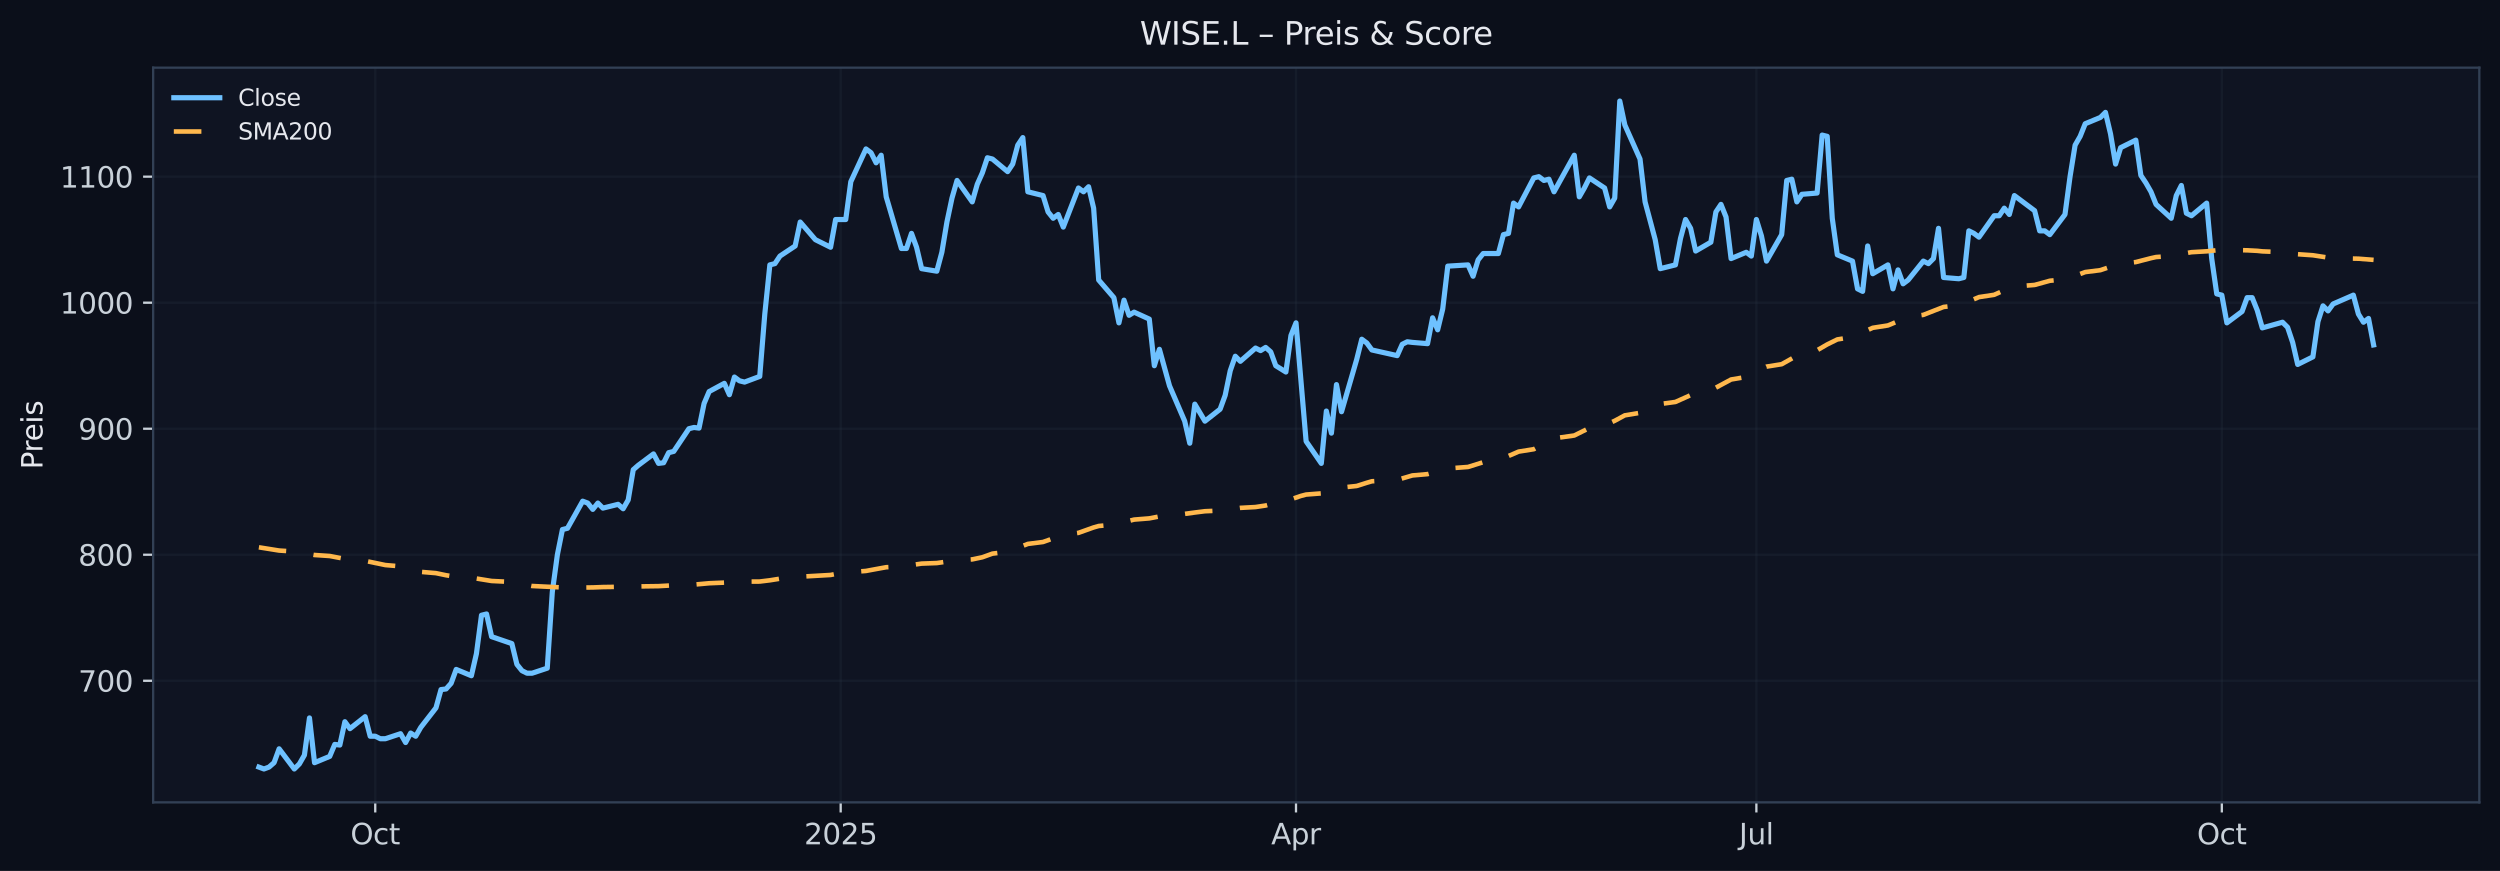 <?xml version="1.0" encoding="utf-8" standalone="no"?>
<!DOCTYPE svg PUBLIC "-//W3C//DTD SVG 1.1//EN"
  "http://www.w3.org/Graphics/SVG/1.1/DTD/svg11.dtd">
<svg xmlns:xlink="http://www.w3.org/1999/xlink" width="870.528pt" height="303.276pt" viewBox="0 0 870.528 303.276" xmlns="http://www.w3.org/2000/svg" version="1.1">
 <defs>
  <style type="text/css">*{stroke-linejoin: round; stroke-linecap: butt}</style>
 </defs>
 <g id="figure_1">
  <g id="patch_1">
   <path d="M 0 303.276 
L 870.528 303.276 
L 870.528 0 
L 0 0 
z
" style="fill: #0b0f1a"/>
  </g>
  <g id="axes_1">
   <g id="patch_2">
    <path d="M 53.328 279.398 
L 863.328 279.398 
L 863.328 23.558 
L 53.328 23.558 
z
" style="fill: #0f1422"/>
   </g>
   <g id="matplotlib.axis_1">
    <g id="xtick_1">
     <g id="line2d_1">
      <path d="M 130.664 279.398 
L 130.664 23.558 
" clip-path="url(#pd177a248ca)" style="fill: none; stroke: #2a3647; stroke-opacity: 0.25; stroke-width: 0.8; stroke-linecap: square"/>
     </g>
     <g id="line2d_2">
      <defs>
       <path id="mba21ddb3dd" d="M 0 0 
L 0 3.5 
" style="stroke: #c9d1d9; stroke-width: 0.8"/>
      </defs>
      <g>
       <use xlink:href="#mba21ddb3dd" x="130.664" y="279.398" style="fill: #c9d1d9; stroke: #c9d1d9; stroke-width: 0.8"/>
      </g>
     </g>
     <g id="text_1">
      <!-- Oct -->
      <g style="fill: #c9d1d9" transform="translate(122.019 293.997) scale(0.1 -0.1)">
       <defs>
        <path id="DejaVuSans-4f" d="M 2522 4238 
Q 1834 4238 1429 3725 
Q 1025 3213 1025 2328 
Q 1025 1447 1429 934 
Q 1834 422 2522 422 
Q 3209 422 3611 934 
Q 4013 1447 4013 2328 
Q 4013 3213 3611 3725 
Q 3209 4238 2522 4238 
z
M 2522 4750 
Q 3503 4750 4090 4092 
Q 4678 3434 4678 2328 
Q 4678 1225 4090 567 
Q 3503 -91 2522 -91 
Q 1538 -91 948 565 
Q 359 1222 359 2328 
Q 359 3434 948 4092 
Q 1538 4750 2522 4750 
z
" transform="scale(0.016)"/>
        <path id="DejaVuSans-63" d="M 3122 3366 
L 3122 2828 
Q 2878 2963 2633 3030 
Q 2388 3097 2138 3097 
Q 1578 3097 1268 2742 
Q 959 2388 959 1747 
Q 959 1106 1268 751 
Q 1578 397 2138 397 
Q 2388 397 2633 464 
Q 2878 531 3122 666 
L 3122 134 
Q 2881 22 2623 -34 
Q 2366 -91 2075 -91 
Q 1284 -91 818 406 
Q 353 903 353 1747 
Q 353 2603 823 3093 
Q 1294 3584 2113 3584 
Q 2378 3584 2631 3529 
Q 2884 3475 3122 3366 
z
" transform="scale(0.016)"/>
        <path id="DejaVuSans-74" d="M 1172 4494 
L 1172 3500 
L 2356 3500 
L 2356 3053 
L 1172 3053 
L 1172 1153 
Q 1172 725 1289 603 
Q 1406 481 1766 481 
L 2356 481 
L 2356 0 
L 1766 0 
Q 1100 0 847 248 
Q 594 497 594 1153 
L 594 3053 
L 172 3053 
L 172 3500 
L 594 3500 
L 594 4494 
L 1172 4494 
z
" transform="scale(0.016)"/>
       </defs>
       <use xlink:href="#DejaVuSans-4f"/>
       <use xlink:href="#DejaVuSans-63" x="78.711"/>
       <use xlink:href="#DejaVuSans-74" x="133.691"/>
      </g>
     </g>
    </g>
    <g id="xtick_2">
     <g id="line2d_3">
      <path d="M 292.734 279.398 
L 292.734 23.558 
" clip-path="url(#pd177a248ca)" style="fill: none; stroke: #2a3647; stroke-opacity: 0.25; stroke-width: 0.8; stroke-linecap: square"/>
     </g>
     <g id="line2d_4">
      <g>
       <use xlink:href="#mba21ddb3dd" x="292.734" y="279.398" style="fill: #c9d1d9; stroke: #c9d1d9; stroke-width: 0.8"/>
      </g>
     </g>
     <g id="text_2">
      <!-- 2025 -->
      <g style="fill: #c9d1d9" transform="translate(280.009 293.997) scale(0.1 -0.1)">
       <defs>
        <path id="DejaVuSans-32" d="M 1228 531 
L 3431 531 
L 3431 0 
L 469 0 
L 469 531 
Q 828 903 1448 1529 
Q 2069 2156 2228 2338 
Q 2531 2678 2651 2914 
Q 2772 3150 2772 3378 
Q 2772 3750 2511 3984 
Q 2250 4219 1831 4219 
Q 1534 4219 1204 4116 
Q 875 4013 500 3803 
L 500 4441 
Q 881 4594 1212 4672 
Q 1544 4750 1819 4750 
Q 2544 4750 2975 4387 
Q 3406 4025 3406 3419 
Q 3406 3131 3298 2873 
Q 3191 2616 2906 2266 
Q 2828 2175 2409 1742 
Q 1991 1309 1228 531 
z
" transform="scale(0.016)"/>
        <path id="DejaVuSans-30" d="M 2034 4250 
Q 1547 4250 1301 3770 
Q 1056 3291 1056 2328 
Q 1056 1369 1301 889 
Q 1547 409 2034 409 
Q 2525 409 2770 889 
Q 3016 1369 3016 2328 
Q 3016 3291 2770 3770 
Q 2525 4250 2034 4250 
z
M 2034 4750 
Q 2819 4750 3233 4129 
Q 3647 3509 3647 2328 
Q 3647 1150 3233 529 
Q 2819 -91 2034 -91 
Q 1250 -91 836 529 
Q 422 1150 422 2328 
Q 422 3509 836 4129 
Q 1250 4750 2034 4750 
z
" transform="scale(0.016)"/>
        <path id="DejaVuSans-35" d="M 691 4666 
L 3169 4666 
L 3169 4134 
L 1269 4134 
L 1269 2991 
Q 1406 3038 1543 3061 
Q 1681 3084 1819 3084 
Q 2600 3084 3056 2656 
Q 3513 2228 3513 1497 
Q 3513 744 3044 326 
Q 2575 -91 1722 -91 
Q 1428 -91 1123 -41 
Q 819 9 494 109 
L 494 744 
Q 775 591 1075 516 
Q 1375 441 1709 441 
Q 2250 441 2565 725 
Q 2881 1009 2881 1497 
Q 2881 1984 2565 2268 
Q 2250 2553 1709 2553 
Q 1456 2553 1204 2497 
Q 953 2441 691 2322 
L 691 4666 
z
" transform="scale(0.016)"/>
       </defs>
       <use xlink:href="#DejaVuSans-32"/>
       <use xlink:href="#DejaVuSans-30" x="63.623"/>
       <use xlink:href="#DejaVuSans-32" x="127.246"/>
       <use xlink:href="#DejaVuSans-35" x="190.869"/>
      </g>
     </g>
    </g>
    <g id="xtick_3">
     <g id="line2d_5">
      <path d="M 451.282 279.398 
L 451.282 23.558 
" clip-path="url(#pd177a248ca)" style="fill: none; stroke: #2a3647; stroke-opacity: 0.25; stroke-width: 0.8; stroke-linecap: square"/>
     </g>
     <g id="line2d_6">
      <g>
       <use xlink:href="#mba21ddb3dd" x="451.282" y="279.398" style="fill: #c9d1d9; stroke: #c9d1d9; stroke-width: 0.8"/>
      </g>
     </g>
     <g id="text_3">
      <!-- Apr -->
      <g style="fill: #c9d1d9" transform="translate(442.632 293.997) scale(0.1 -0.1)">
       <defs>
        <path id="DejaVuSans-41" d="M 2188 4044 
L 1331 1722 
L 3047 1722 
L 2188 4044 
z
M 1831 4666 
L 2547 4666 
L 4325 0 
L 3669 0 
L 3244 1197 
L 1141 1197 
L 716 0 
L 50 0 
L 1831 4666 
z
" transform="scale(0.016)"/>
        <path id="DejaVuSans-70" d="M 1159 525 
L 1159 -1331 
L 581 -1331 
L 581 3500 
L 1159 3500 
L 1159 2969 
Q 1341 3281 1617 3432 
Q 1894 3584 2278 3584 
Q 2916 3584 3314 3078 
Q 3713 2572 3713 1747 
Q 3713 922 3314 415 
Q 2916 -91 2278 -91 
Q 1894 -91 1617 61 
Q 1341 213 1159 525 
z
M 3116 1747 
Q 3116 2381 2855 2742 
Q 2594 3103 2138 3103 
Q 1681 3103 1420 2742 
Q 1159 2381 1159 1747 
Q 1159 1113 1420 752 
Q 1681 391 2138 391 
Q 2594 391 2855 752 
Q 3116 1113 3116 1747 
z
" transform="scale(0.016)"/>
        <path id="DejaVuSans-72" d="M 2631 2963 
Q 2534 3019 2420 3045 
Q 2306 3072 2169 3072 
Q 1681 3072 1420 2755 
Q 1159 2438 1159 1844 
L 1159 0 
L 581 0 
L 581 3500 
L 1159 3500 
L 1159 2956 
Q 1341 3275 1631 3429 
Q 1922 3584 2338 3584 
Q 2397 3584 2469 3576 
Q 2541 3569 2628 3553 
L 2631 2963 
z
" transform="scale(0.016)"/>
       </defs>
       <use xlink:href="#DejaVuSans-41"/>
       <use xlink:href="#DejaVuSans-70" x="68.408"/>
       <use xlink:href="#DejaVuSans-72" x="131.885"/>
      </g>
     </g>
    </g>
    <g id="xtick_4">
     <g id="line2d_7">
      <path d="M 611.59 279.398 
L 611.59 23.558 
" clip-path="url(#pd177a248ca)" style="fill: none; stroke: #2a3647; stroke-opacity: 0.25; stroke-width: 0.8; stroke-linecap: square"/>
     </g>
     <g id="line2d_8">
      <g>
       <use xlink:href="#mba21ddb3dd" x="611.59" y="279.398" style="fill: #c9d1d9; stroke: #c9d1d9; stroke-width: 0.8"/>
      </g>
     </g>
     <g id="text_4">
      <!-- Jul -->
      <g style="fill: #c9d1d9" transform="translate(605.558 293.997) scale(0.1 -0.1)">
       <defs>
        <path id="DejaVuSans-4a" d="M 628 4666 
L 1259 4666 
L 1259 325 
Q 1259 -519 939 -900 
Q 619 -1281 -91 -1281 
L -331 -1281 
L -331 -750 
L -134 -750 
Q 284 -750 456 -515 
Q 628 -281 628 325 
L 628 4666 
z
" transform="scale(0.016)"/>
        <path id="DejaVuSans-75" d="M 544 1381 
L 544 3500 
L 1119 3500 
L 1119 1403 
Q 1119 906 1312 657 
Q 1506 409 1894 409 
Q 2359 409 2629 706 
Q 2900 1003 2900 1516 
L 2900 3500 
L 3475 3500 
L 3475 0 
L 2900 0 
L 2900 538 
Q 2691 219 2414 64 
Q 2138 -91 1772 -91 
Q 1169 -91 856 284 
Q 544 659 544 1381 
z
M 1991 3584 
L 1991 3584 
z
" transform="scale(0.016)"/>
        <path id="DejaVuSans-6c" d="M 603 4863 
L 1178 4863 
L 1178 0 
L 603 0 
L 603 4863 
z
" transform="scale(0.016)"/>
       </defs>
       <use xlink:href="#DejaVuSans-4a"/>
       <use xlink:href="#DejaVuSans-75" x="29.492"/>
       <use xlink:href="#DejaVuSans-6c" x="92.871"/>
      </g>
     </g>
    </g>
    <g id="xtick_5">
     <g id="line2d_9">
      <path d="M 773.661 279.398 
L 773.661 23.558 
" clip-path="url(#pd177a248ca)" style="fill: none; stroke: #2a3647; stroke-opacity: 0.25; stroke-width: 0.8; stroke-linecap: square"/>
     </g>
     <g id="line2d_10">
      <g>
       <use xlink:href="#mba21ddb3dd" x="773.661" y="279.398" style="fill: #c9d1d9; stroke: #c9d1d9; stroke-width: 0.8"/>
      </g>
     </g>
     <g id="text_5">
      <!-- Oct -->
      <g style="fill: #c9d1d9" transform="translate(765.016 293.997) scale(0.1 -0.1)">
       <use xlink:href="#DejaVuSans-4f"/>
       <use xlink:href="#DejaVuSans-63" x="78.711"/>
       <use xlink:href="#DejaVuSans-74" x="133.691"/>
      </g>
     </g>
    </g>
   </g>
   <g id="matplotlib.axis_2">
    <g id="ytick_1">
     <g id="line2d_11">
      <path d="M 53.328 237.051 
L 863.328 237.051 
" clip-path="url(#pd177a248ca)" style="fill: none; stroke: #2a3647; stroke-opacity: 0.25; stroke-width: 0.8; stroke-linecap: square"/>
     </g>
     <g id="line2d_12">
      <defs>
       <path id="m946f65b280" d="M 0 0 
L -3.5 0 
" style="stroke: #c9d1d9; stroke-width: 0.8"/>
      </defs>
      <g>
       <use xlink:href="#m946f65b280" x="53.328" y="237.051" style="fill: #c9d1d9; stroke: #c9d1d9; stroke-width: 0.8"/>
      </g>
     </g>
     <g id="text_6">
      <!-- 700 -->
      <g style="fill: #c9d1d9" transform="translate(27.241 240.85) scale(0.1 -0.1)">
       <defs>
        <path id="DejaVuSans-37" d="M 525 4666 
L 3525 4666 
L 3525 4397 
L 1831 0 
L 1172 0 
L 2766 4134 
L 525 4134 
L 525 4666 
z
" transform="scale(0.016)"/>
       </defs>
       <use xlink:href="#DejaVuSans-37"/>
       <use xlink:href="#DejaVuSans-30" x="63.623"/>
       <use xlink:href="#DejaVuSans-30" x="127.246"/>
      </g>
     </g>
    </g>
    <g id="ytick_2">
     <g id="line2d_13">
      <path d="M 53.328 193.167 
L 863.328 193.167 
" clip-path="url(#pd177a248ca)" style="fill: none; stroke: #2a3647; stroke-opacity: 0.25; stroke-width: 0.8; stroke-linecap: square"/>
     </g>
     <g id="line2d_14">
      <g>
       <use xlink:href="#m946f65b280" x="53.328" y="193.167" style="fill: #c9d1d9; stroke: #c9d1d9; stroke-width: 0.8"/>
      </g>
     </g>
     <g id="text_7">
      <!-- 800 -->
      <g style="fill: #c9d1d9" transform="translate(27.241 196.967) scale(0.1 -0.1)">
       <defs>
        <path id="DejaVuSans-38" d="M 2034 2216 
Q 1584 2216 1326 1975 
Q 1069 1734 1069 1313 
Q 1069 891 1326 650 
Q 1584 409 2034 409 
Q 2484 409 2743 651 
Q 3003 894 3003 1313 
Q 3003 1734 2745 1975 
Q 2488 2216 2034 2216 
z
M 1403 2484 
Q 997 2584 770 2862 
Q 544 3141 544 3541 
Q 544 4100 942 4425 
Q 1341 4750 2034 4750 
Q 2731 4750 3128 4425 
Q 3525 4100 3525 3541 
Q 3525 3141 3298 2862 
Q 3072 2584 2669 2484 
Q 3125 2378 3379 2068 
Q 3634 1759 3634 1313 
Q 3634 634 3220 271 
Q 2806 -91 2034 -91 
Q 1263 -91 848 271 
Q 434 634 434 1313 
Q 434 1759 690 2068 
Q 947 2378 1403 2484 
z
M 1172 3481 
Q 1172 3119 1398 2916 
Q 1625 2713 2034 2713 
Q 2441 2713 2670 2916 
Q 2900 3119 2900 3481 
Q 2900 3844 2670 4047 
Q 2441 4250 2034 4250 
Q 1625 4250 1398 4047 
Q 1172 3844 1172 3481 
z
" transform="scale(0.016)"/>
       </defs>
       <use xlink:href="#DejaVuSans-38"/>
       <use xlink:href="#DejaVuSans-30" x="63.623"/>
       <use xlink:href="#DejaVuSans-30" x="127.246"/>
      </g>
     </g>
    </g>
    <g id="ytick_3">
     <g id="line2d_15">
      <path d="M 53.328 149.284 
L 863.328 149.284 
" clip-path="url(#pd177a248ca)" style="fill: none; stroke: #2a3647; stroke-opacity: 0.25; stroke-width: 0.8; stroke-linecap: square"/>
     </g>
     <g id="line2d_16">
      <g>
       <use xlink:href="#m946f65b280" x="53.328" y="149.284" style="fill: #c9d1d9; stroke: #c9d1d9; stroke-width: 0.8"/>
      </g>
     </g>
     <g id="text_8">
      <!-- 900 -->
      <g style="fill: #c9d1d9" transform="translate(27.241 153.083) scale(0.1 -0.1)">
       <defs>
        <path id="DejaVuSans-39" d="M 703 97 
L 703 672 
Q 941 559 1184 500 
Q 1428 441 1663 441 
Q 2288 441 2617 861 
Q 2947 1281 2994 2138 
Q 2813 1869 2534 1725 
Q 2256 1581 1919 1581 
Q 1219 1581 811 2004 
Q 403 2428 403 3163 
Q 403 3881 828 4315 
Q 1253 4750 1959 4750 
Q 2769 4750 3195 4129 
Q 3622 3509 3622 2328 
Q 3622 1225 3098 567 
Q 2575 -91 1691 -91 
Q 1453 -91 1209 -44 
Q 966 3 703 97 
z
M 1959 2075 
Q 2384 2075 2632 2365 
Q 2881 2656 2881 3163 
Q 2881 3666 2632 3958 
Q 2384 4250 1959 4250 
Q 1534 4250 1286 3958 
Q 1038 3666 1038 3163 
Q 1038 2656 1286 2365 
Q 1534 2075 1959 2075 
z
" transform="scale(0.016)"/>
       </defs>
       <use xlink:href="#DejaVuSans-39"/>
       <use xlink:href="#DejaVuSans-30" x="63.623"/>
       <use xlink:href="#DejaVuSans-30" x="127.246"/>
      </g>
     </g>
    </g>
    <g id="ytick_4">
     <g id="line2d_17">
      <path d="M 53.328 105.401 
L 863.328 105.401 
" clip-path="url(#pd177a248ca)" style="fill: none; stroke: #2a3647; stroke-opacity: 0.25; stroke-width: 0.8; stroke-linecap: square"/>
     </g>
     <g id="line2d_18">
      <g>
       <use xlink:href="#m946f65b280" x="53.328" y="105.401" style="fill: #c9d1d9; stroke: #c9d1d9; stroke-width: 0.8"/>
      </g>
     </g>
     <g id="text_9">
      <!-- 1000 -->
      <g style="fill: #c9d1d9" transform="translate(20.878 109.2) scale(0.1 -0.1)">
       <defs>
        <path id="DejaVuSans-31" d="M 794 531 
L 1825 531 
L 1825 4091 
L 703 3866 
L 703 4441 
L 1819 4666 
L 2450 4666 
L 2450 531 
L 3481 531 
L 3481 0 
L 794 0 
L 794 531 
z
" transform="scale(0.016)"/>
       </defs>
       <use xlink:href="#DejaVuSans-31"/>
       <use xlink:href="#DejaVuSans-30" x="63.623"/>
       <use xlink:href="#DejaVuSans-30" x="127.246"/>
       <use xlink:href="#DejaVuSans-30" x="190.869"/>
      </g>
     </g>
    </g>
    <g id="ytick_5">
     <g id="line2d_19">
      <path d="M 53.328 61.517 
L 863.328 61.517 
" clip-path="url(#pd177a248ca)" style="fill: none; stroke: #2a3647; stroke-opacity: 0.25; stroke-width: 0.8; stroke-linecap: square"/>
     </g>
     <g id="line2d_20">
      <g>
       <use xlink:href="#m946f65b280" x="53.328" y="61.517" style="fill: #c9d1d9; stroke: #c9d1d9; stroke-width: 0.8"/>
      </g>
     </g>
     <g id="text_10">
      <!-- 1100 -->
      <g style="fill: #c9d1d9" transform="translate(20.878 65.317) scale(0.1 -0.1)">
       <use xlink:href="#DejaVuSans-31"/>
       <use xlink:href="#DejaVuSans-31" x="63.623"/>
       <use xlink:href="#DejaVuSans-30" x="127.246"/>
       <use xlink:href="#DejaVuSans-30" x="190.869"/>
      </g>
     </g>
    </g>
    <g id="text_11">
     <!-- Preis -->
     <g style="fill: #e6e8ee" transform="translate(14.798 163.419) rotate(-90) scale(0.1 -0.1)">
      <defs>
       <path id="DejaVuSans-50" d="M 1259 4147 
L 1259 2394 
L 2053 2394 
Q 2494 2394 2734 2622 
Q 2975 2850 2975 3272 
Q 2975 3691 2734 3919 
Q 2494 4147 2053 4147 
L 1259 4147 
z
M 628 4666 
L 2053 4666 
Q 2838 4666 3239 4311 
Q 3641 3956 3641 3272 
Q 3641 2581 3239 2228 
Q 2838 1875 2053 1875 
L 1259 1875 
L 1259 0 
L 628 0 
L 628 4666 
z
" transform="scale(0.016)"/>
       <path id="DejaVuSans-65" d="M 3597 1894 
L 3597 1613 
L 953 1613 
Q 991 1019 1311 708 
Q 1631 397 2203 397 
Q 2534 397 2845 478 
Q 3156 559 3463 722 
L 3463 178 
Q 3153 47 2828 -22 
Q 2503 -91 2169 -91 
Q 1331 -91 842 396 
Q 353 884 353 1716 
Q 353 2575 817 3079 
Q 1281 3584 2069 3584 
Q 2775 3584 3186 3129 
Q 3597 2675 3597 1894 
z
M 3022 2063 
Q 3016 2534 2758 2815 
Q 2500 3097 2075 3097 
Q 1594 3097 1305 2825 
Q 1016 2553 972 2059 
L 3022 2063 
z
" transform="scale(0.016)"/>
       <path id="DejaVuSans-69" d="M 603 3500 
L 1178 3500 
L 1178 0 
L 603 0 
L 603 3500 
z
M 603 4863 
L 1178 4863 
L 1178 4134 
L 603 4134 
L 603 4863 
z
" transform="scale(0.016)"/>
       <path id="DejaVuSans-73" d="M 2834 3397 
L 2834 2853 
Q 2591 2978 2328 3040 
Q 2066 3103 1784 3103 
Q 1356 3103 1142 2972 
Q 928 2841 928 2578 
Q 928 2378 1081 2264 
Q 1234 2150 1697 2047 
L 1894 2003 
Q 2506 1872 2764 1633 
Q 3022 1394 3022 966 
Q 3022 478 2636 193 
Q 2250 -91 1575 -91 
Q 1294 -91 989 -36 
Q 684 19 347 128 
L 347 722 
Q 666 556 975 473 
Q 1284 391 1588 391 
Q 1994 391 2212 530 
Q 2431 669 2431 922 
Q 2431 1156 2273 1281 
Q 2116 1406 1581 1522 
L 1381 1569 
Q 847 1681 609 1914 
Q 372 2147 372 2553 
Q 372 3047 722 3315 
Q 1072 3584 1716 3584 
Q 2034 3584 2315 3537 
Q 2597 3491 2834 3397 
z
" transform="scale(0.016)"/>
      </defs>
      <use xlink:href="#DejaVuSans-50"/>
      <use xlink:href="#DejaVuSans-72" x="58.553"/>
      <use xlink:href="#DejaVuSans-65" x="97.416"/>
      <use xlink:href="#DejaVuSans-69" x="158.939"/>
      <use xlink:href="#DejaVuSans-73" x="186.723"/>
     </g>
    </g>
   </g>
   <g id="line2d_21">
    <path d="M 90.146 267.111 
L 91.908 267.769 
L 93.67 267.111 
L 95.431 265.575 
L 97.193 260.748 
L 102.478 267.769 
L 104.239 266.014 
L 106.001 262.942 
L 107.763 249.996 
L 109.524 265.575 
L 114.809 263.381 
L 116.571 259.212 
L 118.332 259.431 
L 120.094 251.313 
L 121.856 253.727 
L 127.141 249.558 
L 128.902 256.36 
L 130.664 256.36 
L 132.426 257.237 
L 134.187 257.237 
L 139.472 255.482 
L 141.234 258.554 
L 142.995 255.262 
L 144.757 256.36 
L 146.519 253.288 
L 151.804 246.486 
L 153.565 240.123 
L 155.327 239.903 
L 157.088 237.929 
L 158.85 233.101 
L 164.135 235.296 
L 165.897 227.616 
L 167.658 214.231 
L 169.42 213.793 
L 171.182 221.692 
L 178.228 224.105 
L 179.99 231.346 
L 181.751 233.54 
L 183.513 234.418 
L 185.275 234.418 
L 190.56 232.663 
L 192.321 206.113 
L 194.083 193.167 
L 195.844 184.391 
L 197.606 183.952 
L 202.891 174.517 
L 204.653 175.175 
L 206.414 177.369 
L 208.176 175.175 
L 209.938 176.931 
L 215.222 175.614 
L 216.984 177.15 
L 218.746 174.078 
L 220.507 163.546 
L 222.269 162.01 
L 227.554 158.061 
L 229.316 161.352 
L 231.077 161.133 
L 232.839 157.622 
L 234.6 157.183 
L 239.885 149.284 
L 241.647 148.845 
L 243.409 149.065 
L 245.17 140.507 
L 246.932 136.339 
L 252.217 133.486 
L 253.978 137.436 
L 255.74 131.292 
L 257.502 132.608 
L 259.263 133.047 
L 264.548 131.073 
L 266.31 109.35 
L 268.071 92.236 
L 269.833 91.797 
L 271.595 89.164 
L 276.88 85.653 
L 278.641 77.315 
L 283.926 83.459 
L 289.211 86.092 
L 290.973 76.438 
L 294.496 76.438 
L 296.258 63.273 
L 301.543 51.863 
L 303.304 53.18 
L 305.066 56.69 
L 306.827 54.057 
L 308.589 68.539 
L 313.874 86.531 
L 315.636 86.531 
L 317.397 81.265 
L 319.159 86.092 
L 320.921 93.552 
L 326.205 94.43 
L 327.967 87.847 
L 329.729 77.315 
L 331.49 68.978 
L 333.252 62.834 
L 338.537 70.294 
L 340.299 64.15 
L 342.06 60.201 
L 343.822 54.935 
L 345.583 55.374 
L 350.868 59.762 
L 352.63 57.129 
L 354.392 50.547 
L 356.153 47.914 
L 357.915 66.783 
L 363.2 68.1 
L 364.961 73.805 
L 366.723 75.999 
L 368.485 74.682 
L 370.246 79.071 
L 375.531 65.467 
L 377.293 66.783 
L 379.055 65.028 
L 380.816 72.488 
L 382.578 97.502 
L 387.863 103.645 
L 389.624 112.422 
L 391.386 104.523 
L 393.148 109.789 
L 394.909 108.692 
L 400.194 111.106 
L 401.956 127.342 
L 403.717 121.638 
L 407.241 134.364 
L 412.526 146.651 
L 414.287 154.331 
L 416.049 140.727 
L 419.572 146.651 
L 424.857 142.482 
L 426.619 137.655 
L 428.38 129.098 
L 430.142 124.051 
L 431.904 125.807 
L 437.188 121.199 
L 438.95 122.076 
L 440.712 120.979 
L 442.473 122.515 
L 444.235 127.342 
L 447.758 129.537 
L 449.52 116.81 
L 451.282 112.422 
L 454.805 153.672 
L 460.09 161.352 
L 461.851 143.14 
L 463.613 150.82 
L 465.375 133.925 
L 467.136 143.36 
L 472.421 125.148 
L 474.183 118.127 
L 475.944 119.443 
L 477.706 121.857 
L 486.514 123.832 
L 488.276 119.882 
L 490.038 119.005 
L 491.799 119.224 
L 497.084 119.663 
L 498.846 110.667 
L 500.607 114.836 
L 502.369 107.595 
L 504.131 92.675 
L 511.177 92.236 
L 512.939 96.185 
L 514.7 90.48 
L 516.462 88.286 
L 521.747 88.286 
L 523.509 81.704 
L 525.27 81.265 
L 527.032 70.733 
L 528.794 72.049 
L 534.078 61.956 
L 535.84 61.517 
L 537.602 62.834 
L 539.363 62.395 
L 541.125 66.783 
L 548.172 54.057 
L 549.933 68.539 
L 551.695 65.467 
L 553.456 61.956 
L 558.741 65.467 
L 560.503 72.049 
L 562.265 68.978 
L 564.026 35.187 
L 565.788 43.525 
L 571.073 55.374 
L 572.834 70.294 
L 576.358 83.459 
L 578.119 93.552 
L 583.404 92.236 
L 585.166 83.02 
L 586.928 76.438 
L 588.689 79.51 
L 590.451 87.409 
L 595.736 84.337 
L 597.497 73.805 
L 599.259 71.172 
L 601.021 75.56 
L 602.782 90.042 
L 608.067 87.847 
L 609.829 89.164 
L 611.59 76.438 
L 613.352 82.143 
L 615.114 90.919 
L 620.399 81.704 
L 622.16 62.834 
L 623.922 62.395 
L 625.683 70.294 
L 627.445 67.661 
L 632.73 67.222 
L 634.492 47.036 
L 636.253 47.475 
L 638.015 75.999 
L 639.777 88.725 
L 645.061 90.919 
L 646.823 100.574 
L 648.585 101.451 
L 650.346 85.653 
L 652.108 95.308 
L 657.393 92.236 
L 659.155 100.574 
L 660.916 93.991 
L 662.678 98.818 
L 664.439 97.502 
L 669.724 90.919 
L 671.486 91.797 
L 673.248 90.042 
L 675.009 79.51 
L 676.771 96.624 
L 682.056 97.063 
L 683.817 96.624 
L 685.579 80.387 
L 687.341 81.265 
L 689.102 82.581 
L 694.387 75.121 
L 696.149 75.121 
L 697.911 72.488 
L 699.672 74.682 
L 701.434 68.1 
L 708.48 73.366 
L 710.242 80.387 
L 712.004 80.387 
L 713.765 81.704 
L 719.05 74.682 
L 720.812 61.517 
L 722.573 50.547 
L 724.335 47.475 
L 726.097 43.086 
L 731.382 40.892 
L 733.143 39.137 
L 734.905 46.597 
L 736.667 57.129 
L 738.428 51.424 
L 743.713 48.791 
L 745.475 61.079 
L 747.236 63.712 
L 748.998 66.783 
L 750.76 71.172 
L 756.045 75.999 
L 757.806 68.1 
L 759.568 64.589 
L 761.329 74.244 
L 763.091 75.121 
L 768.376 70.733 
L 770.138 90.042 
L 771.899 102.329 
L 773.661 102.768 
L 775.423 112.422 
L 780.707 108.473 
L 782.469 103.645 
L 784.231 103.645 
L 785.992 108.034 
L 787.754 114.177 
L 794.801 112.203 
L 796.562 113.958 
L 798.324 119.224 
L 800.085 126.904 
L 805.37 124.271 
L 807.132 111.983 
L 808.894 106.498 
L 810.655 108.253 
L 812.417 105.84 
L 819.463 102.768 
L 821.225 109.35 
L 822.987 112.203 
L 824.748 110.886 
L 826.51 120.102 
L 826.51 120.102 
" clip-path="url(#pd177a248ca)" style="fill: none; stroke: #6ec1ff; stroke-width: 1.8; stroke-linecap: square"/>
   </g>
   <g id="line2d_22">
    <path d="M 90.146 190.579 
L 97.193 191.706 
L 102.478 192.039 
L 109.524 193.256 
L 114.809 193.607 
L 121.856 194.951 
L 127.141 195.292 
L 134.187 196.76 
L 139.472 197.205 
L 146.519 199.127 
L 151.804 199.574 
L 155.327 200.307 
L 158.85 200.875 
L 164.135 201.162 
L 171.182 202.303 
L 178.228 202.638 
L 185.275 204.051 
L 197.606 204.648 
L 206.414 204.554 
L 209.938 204.42 
L 220.507 204.264 
L 222.269 204.2 
L 229.316 204.101 
L 234.6 203.804 
L 241.647 203.575 
L 246.932 203.091 
L 253.978 202.797 
L 259.263 202.534 
L 264.548 202.496 
L 268.071 202.067 
L 271.595 201.506 
L 276.88 201.179 
L 278.641 200.813 
L 289.211 200.211 
L 290.973 199.865 
L 294.496 199.551 
L 296.258 199.22 
L 301.543 198.807 
L 305.066 198.154 
L 308.589 197.512 
L 313.874 197.268 
L 320.921 196.252 
L 326.205 196.06 
L 333.252 195.058 
L 338.537 194.788 
L 342.06 194.046 
L 345.583 192.777 
L 350.868 192.132 
L 357.915 189.395 
L 363.2 188.725 
L 370.246 186.213 
L 375.531 185.547 
L 380.816 183.658 
L 382.578 183.159 
L 387.863 182.708 
L 394.909 180.93 
L 400.194 180.504 
L 407.241 179.152 
L 412.526 178.934 
L 416.049 178.461 
L 419.572 178.016 
L 424.857 177.796 
L 431.904 176.844 
L 437.188 176.557 
L 440.712 176.024 
L 444.235 175.035 
L 447.758 174.475 
L 453.043 172.668 
L 454.805 172.21 
L 460.09 171.802 
L 467.136 169.782 
L 472.421 169.219 
L 475.944 168.102 
L 477.706 167.586 
L 486.514 167.113 
L 491.799 165.556 
L 497.084 165.094 
L 504.131 163.122 
L 511.177 162.601 
L 516.462 160.944 
L 521.747 160.312 
L 528.794 157.257 
L 534.078 156.417 
L 541.125 152.627 
L 548.172 151.648 
L 553.456 149.008 
L 558.741 148.135 
L 562.265 146.524 
L 565.788 144.619 
L 571.073 143.744 
L 576.358 141.419 
L 578.119 140.68 
L 583.404 139.96 
L 588.689 137.59 
L 590.451 136.797 
L 595.736 135.939 
L 602.782 132.145 
L 608.067 131.257 
L 611.59 129.442 
L 615.114 127.663 
L 620.399 126.821 
L 625.683 123.858 
L 627.445 122.899 
L 632.73 121.979 
L 636.253 119.935 
L 639.777 118.195 
L 645.061 117.363 
L 652.108 114.146 
L 657.393 113.325 
L 664.439 110.38 
L 669.724 109.645 
L 676.771 106.884 
L 682.056 106.3 
L 685.579 104.956 
L 689.102 103.451 
L 694.387 102.655 
L 697.911 101.057 
L 701.434 99.775 
L 708.48 99.22 
L 713.765 97.764 
L 719.05 97.251 
L 722.573 96.05 
L 726.097 94.739 
L 731.382 94.073 
L 734.905 92.874 
L 738.428 91.82 
L 743.713 91.258 
L 748.998 89.896 
L 750.76 89.507 
L 756.045 89.142 
L 761.329 88.125 
L 763.091 87.813 
L 768.376 87.511 
L 771.899 87.144 
L 773.661 87.003 
L 782.469 87.158 
L 785.992 87.343 
L 787.754 87.527 
L 794.801 87.804 
L 798.324 88.205 
L 800.085 88.523 
L 805.37 88.885 
L 810.655 89.699 
L 812.417 89.886 
L 821.225 90.081 
L 826.51 90.492 
L 826.51 90.492 
" clip-path="url(#pd177a248ca)" style="fill: none; stroke-dasharray: 9.6,9.6; stroke-dashoffset: 0; stroke: #ffb84d; stroke-width: 1.6"/>
   </g>
   <g id="patch_3">
    <path d="M 53.328 279.398 
L 53.328 23.558 
" style="fill: none; stroke: #324055; stroke-width: 0.8; stroke-linejoin: miter; stroke-linecap: square"/>
   </g>
   <g id="patch_4">
    <path d="M 863.328 279.398 
L 863.328 23.558 
" style="fill: none; stroke: #324055; stroke-width: 0.8; stroke-linejoin: miter; stroke-linecap: square"/>
   </g>
   <g id="patch_5">
    <path d="M 53.328 279.398 
L 863.328 279.398 
" style="fill: none; stroke: #324055; stroke-width: 0.8; stroke-linejoin: miter; stroke-linecap: square"/>
   </g>
   <g id="patch_6">
    <path d="M 53.328 23.558 
L 863.328 23.558 
" style="fill: none; stroke: #324055; stroke-width: 0.8; stroke-linejoin: miter; stroke-linecap: square"/>
   </g>
   <g id="text_12">
    <!-- WISE.L – Preis &amp; Score -->
    <g style="fill: #e6e8ee" transform="translate(396.92 15.558) scale(0.11 -0.11)">
     <defs>
      <path id="DejaVuSans-57" d="M 213 4666 
L 850 4666 
L 1831 722 
L 2809 4666 
L 3519 4666 
L 4500 722 
L 5478 4666 
L 6119 4666 
L 4947 0 
L 4153 0 
L 3169 4050 
L 2175 0 
L 1381 0 
L 213 4666 
z
" transform="scale(0.016)"/>
      <path id="DejaVuSans-49" d="M 628 4666 
L 1259 4666 
L 1259 0 
L 628 0 
L 628 4666 
z
" transform="scale(0.016)"/>
      <path id="DejaVuSans-53" d="M 3425 4513 
L 3425 3897 
Q 3066 4069 2747 4153 
Q 2428 4238 2131 4238 
Q 1616 4238 1336 4038 
Q 1056 3838 1056 3469 
Q 1056 3159 1242 3001 
Q 1428 2844 1947 2747 
L 2328 2669 
Q 3034 2534 3370 2195 
Q 3706 1856 3706 1288 
Q 3706 609 3251 259 
Q 2797 -91 1919 -91 
Q 1588 -91 1214 -16 
Q 841 59 441 206 
L 441 856 
Q 825 641 1194 531 
Q 1563 422 1919 422 
Q 2459 422 2753 634 
Q 3047 847 3047 1241 
Q 3047 1584 2836 1778 
Q 2625 1972 2144 2069 
L 1759 2144 
Q 1053 2284 737 2584 
Q 422 2884 422 3419 
Q 422 4038 858 4394 
Q 1294 4750 2059 4750 
Q 2388 4750 2728 4690 
Q 3069 4631 3425 4513 
z
" transform="scale(0.016)"/>
      <path id="DejaVuSans-45" d="M 628 4666 
L 3578 4666 
L 3578 4134 
L 1259 4134 
L 1259 2753 
L 3481 2753 
L 3481 2222 
L 1259 2222 
L 1259 531 
L 3634 531 
L 3634 0 
L 628 0 
L 628 4666 
z
" transform="scale(0.016)"/>
      <path id="DejaVuSans-2e" d="M 684 794 
L 1344 794 
L 1344 0 
L 684 0 
L 684 794 
z
" transform="scale(0.016)"/>
      <path id="DejaVuSans-4c" d="M 628 4666 
L 1259 4666 
L 1259 531 
L 3531 531 
L 3531 0 
L 628 0 
L 628 4666 
z
" transform="scale(0.016)"/>
      <path id="DejaVuSans-20" transform="scale(0.016)"/>
      <path id="DejaVuSans-2013" d="M 313 1978 
L 2888 1978 
L 2888 1528 
L 313 1528 
L 313 1978 
z
" transform="scale(0.016)"/>
      <path id="DejaVuSans-26" d="M 1556 2509 
Q 1272 2256 1139 2004 
Q 1006 1753 1006 1478 
Q 1006 1022 1337 719 
Q 1669 416 2169 416 
Q 2466 416 2725 514 
Q 2984 613 3213 813 
L 1556 2509 
z
M 1997 2859 
L 3584 1234 
Q 3769 1513 3872 1830 
Q 3975 2147 3994 2503 
L 4575 2503 
Q 4538 2091 4375 1687 
Q 4213 1284 3922 891 
L 4794 0 
L 4006 0 
L 3559 459 
Q 3234 181 2878 45 
Q 2522 -91 2113 -91 
Q 1359 -91 881 339 
Q 403 769 403 1441 
Q 403 1841 612 2192 
Q 822 2544 1241 2853 
Q 1091 3050 1012 3245 
Q 934 3441 934 3628 
Q 934 4134 1281 4442 
Q 1628 4750 2203 4750 
Q 2463 4750 2720 4694 
Q 2978 4638 3244 4525 
L 3244 3956 
Q 2972 4103 2725 4179 
Q 2478 4256 2266 4256 
Q 1938 4256 1733 4082 
Q 1528 3909 1528 3634 
Q 1528 3475 1620 3314 
Q 1713 3153 1997 2859 
z
" transform="scale(0.016)"/>
      <path id="DejaVuSans-6f" d="M 1959 3097 
Q 1497 3097 1228 2736 
Q 959 2375 959 1747 
Q 959 1119 1226 758 
Q 1494 397 1959 397 
Q 2419 397 2687 759 
Q 2956 1122 2956 1747 
Q 2956 2369 2687 2733 
Q 2419 3097 1959 3097 
z
M 1959 3584 
Q 2709 3584 3137 3096 
Q 3566 2609 3566 1747 
Q 3566 888 3137 398 
Q 2709 -91 1959 -91 
Q 1206 -91 779 398 
Q 353 888 353 1747 
Q 353 2609 779 3096 
Q 1206 3584 1959 3584 
z
" transform="scale(0.016)"/>
     </defs>
     <use xlink:href="#DejaVuSans-57"/>
     <use xlink:href="#DejaVuSans-49" x="98.877"/>
     <use xlink:href="#DejaVuSans-53" x="128.369"/>
     <use xlink:href="#DejaVuSans-45" x="191.846"/>
     <use xlink:href="#DejaVuSans-2e" x="255.029"/>
     <use xlink:href="#DejaVuSans-4c" x="286.816"/>
     <use xlink:href="#DejaVuSans-20" x="342.529"/>
     <use xlink:href="#DejaVuSans-2013" x="374.316"/>
     <use xlink:href="#DejaVuSans-20" x="424.316"/>
     <use xlink:href="#DejaVuSans-50" x="456.104"/>
     <use xlink:href="#DejaVuSans-72" x="514.656"/>
     <use xlink:href="#DejaVuSans-65" x="553.52"/>
     <use xlink:href="#DejaVuSans-69" x="615.043"/>
     <use xlink:href="#DejaVuSans-73" x="642.826"/>
     <use xlink:href="#DejaVuSans-20" x="694.926"/>
     <use xlink:href="#DejaVuSans-26" x="726.713"/>
     <use xlink:href="#DejaVuSans-20" x="804.691"/>
     <use xlink:href="#DejaVuSans-53" x="836.479"/>
     <use xlink:href="#DejaVuSans-63" x="899.955"/>
     <use xlink:href="#DejaVuSans-6f" x="954.936"/>
     <use xlink:href="#DejaVuSans-72" x="1016.117"/>
     <use xlink:href="#DejaVuSans-65" x="1054.98"/>
    </g>
   </g>
   <g id="legend_1">
    <g id="line2d_23">
     <path d="M 60.528 34.037 
L 68.528 34.037 
L 76.528 34.037 
" style="fill: none; stroke: #6ec1ff; stroke-width: 1.8; stroke-linecap: square"/>
    </g>
    <g id="text_13">
     <!-- Close -->
     <g style="fill: #e6e8ee" transform="translate(82.928 36.837) scale(0.08 -0.08)">
      <defs>
       <path id="DejaVuSans-43" d="M 4122 4306 
L 4122 3641 
Q 3803 3938 3442 4084 
Q 3081 4231 2675 4231 
Q 1875 4231 1450 3742 
Q 1025 3253 1025 2328 
Q 1025 1406 1450 917 
Q 1875 428 2675 428 
Q 3081 428 3442 575 
Q 3803 722 4122 1019 
L 4122 359 
Q 3791 134 3420 21 
Q 3050 -91 2638 -91 
Q 1578 -91 968 557 
Q 359 1206 359 2328 
Q 359 3453 968 4101 
Q 1578 4750 2638 4750 
Q 3056 4750 3426 4639 
Q 3797 4528 4122 4306 
z
" transform="scale(0.016)"/>
      </defs>
      <use xlink:href="#DejaVuSans-43"/>
      <use xlink:href="#DejaVuSans-6c" x="69.824"/>
      <use xlink:href="#DejaVuSans-6f" x="97.607"/>
      <use xlink:href="#DejaVuSans-73" x="158.789"/>
      <use xlink:href="#DejaVuSans-65" x="210.889"/>
     </g>
    </g>
    <g id="line2d_24">
     <path d="M 60.528 45.78 
L 68.528 45.78 
L 76.528 45.78 
" style="fill: none; stroke-dasharray: 9.6,9.6; stroke-dashoffset: 0; stroke: #ffb84d; stroke-width: 1.6"/>
    </g>
    <g id="text_14">
     <!-- SMA200 -->
     <g style="fill: #e6e8ee" transform="translate(82.928 48.58) scale(0.08 -0.08)">
      <defs>
       <path id="DejaVuSans-4d" d="M 628 4666 
L 1569 4666 
L 2759 1491 
L 3956 4666 
L 4897 4666 
L 4897 0 
L 4281 0 
L 4281 4097 
L 3078 897 
L 2444 897 
L 1241 4097 
L 1241 0 
L 628 0 
L 628 4666 
z
" transform="scale(0.016)"/>
      </defs>
      <use xlink:href="#DejaVuSans-53"/>
      <use xlink:href="#DejaVuSans-4d" x="63.477"/>
      <use xlink:href="#DejaVuSans-41" x="149.756"/>
      <use xlink:href="#DejaVuSans-32" x="218.164"/>
      <use xlink:href="#DejaVuSans-30" x="281.787"/>
      <use xlink:href="#DejaVuSans-30" x="345.41"/>
     </g>
    </g>
   </g>
  </g>
 </g>
 <defs>
  <clipPath id="pd177a248ca">
   <rect x="53.328" y="23.558" width="810" height="255.84"/>
  </clipPath>
 </defs>
</svg>
